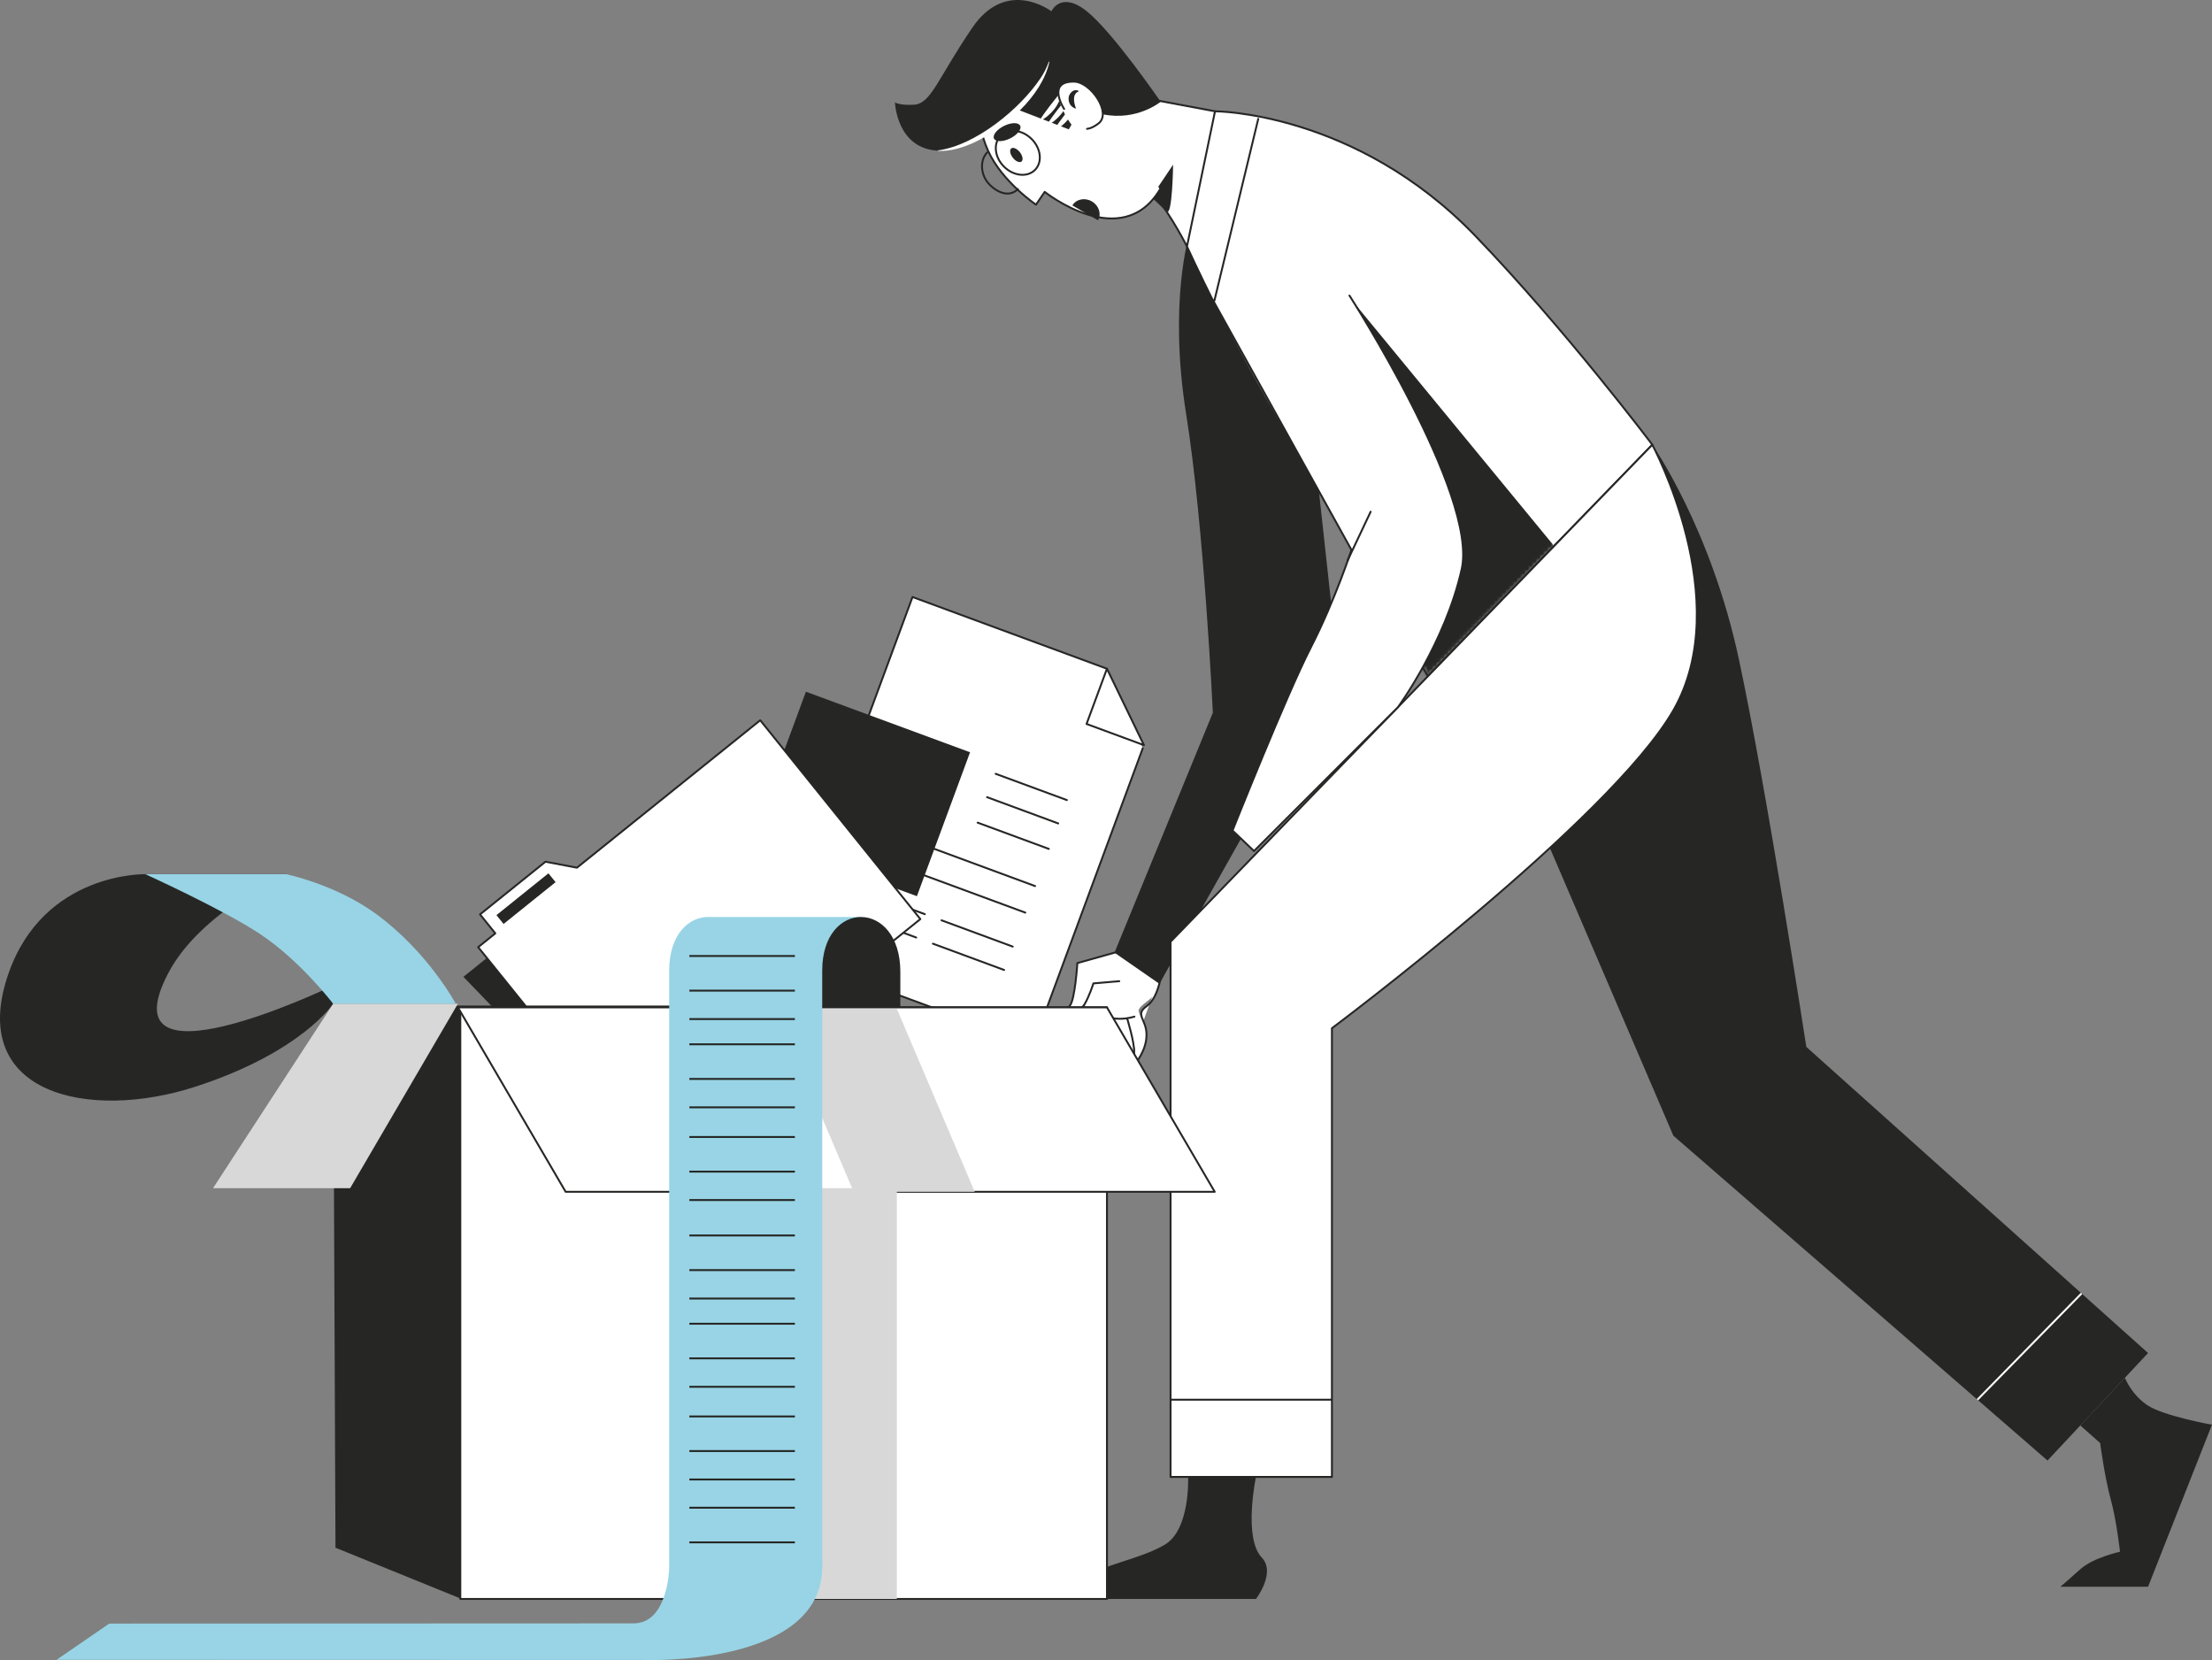 <svg width="577" height="433" viewBox="0 0 577 433" fill="none" xmlns="http://www.w3.org/2000/svg">
<rect x="0" y="0" width="577" height="433" fill="#808080" stroke="none"/>
<path d="M298.085 195.178L269.512 272.509L203.83 248.273L238.03 155.719L288.745 174.427" fill="white"/>
<path d="M298.085 195.178L269.512 272.509L203.83 248.273L238.03 155.719L288.745 174.427" stroke="#262725" stroke-width="0.5" stroke-linecap="round" stroke-linejoin="round"/>
<path d="M288.747 174.427L283.426 188.832L298.393 194.354L288.747 174.427Z" fill="white" stroke="#262725" stroke-width="0.5" stroke-linecap="round" stroke-linejoin="round"/>
<path d="M259.721 201.836L278.292 208.685" stroke="#262725" stroke-width="0.5" stroke-linecap="round" stroke-linejoin="round"/>
<path d="M257.475 207.929L276.039 214.778" stroke="#262725" stroke-width="0.5" stroke-linecap="round" stroke-linejoin="round"/>
<path d="M255.014 214.573L273.585 221.422" stroke="#262725" stroke-width="0.5" stroke-linecap="round" stroke-linejoin="round"/>
<path d="M230.375 216.493L270.005 231.117" stroke="#262725" stroke-width="0.5" stroke-linecap="round" stroke-linejoin="round"/>
<path d="M227.82 223.417L267.45 238.04" stroke="#262725" stroke-width="0.5" stroke-linecap="round" stroke-linejoin="round"/>
<path d="M210.221 180.419L196.354 217.96L239.175 233.755L253.042 196.214L210.221 180.419Z" fill="#262725"/>
<path d="M245.605 240.049L264.17 246.904" stroke="#262725" stroke-width="0.5" stroke-linecap="round" stroke-linejoin="round"/>
<path d="M243.352 246.142L261.923 252.998" stroke="#262725" stroke-width="0.5" stroke-linecap="round" stroke-linejoin="round"/>
<path d="M222.674 231.593L241.239 238.442" stroke="#262725" stroke-width="0.5" stroke-linecap="round" stroke-linejoin="round"/>
<path d="M220.418 237.687L238.99 244.535" stroke="#262725" stroke-width="0.5" stroke-linecap="round" stroke-linejoin="round"/>
<path d="M229.529 248.212L164.774 300.3L120.879 254.788L190.022 199.167L229.529 248.212Z" fill="#262725"/>
<path d="M150.498 226.323L142.289 224.764L125.216 238.503L129.202 243.452L124.732 247.047L166.502 298.903L240.073 239.728L198.304 187.872L150.498 226.323Z" fill="white" stroke="#262725" stroke-width="0.5" stroke-linecap="round" stroke-linejoin="round"/>
<path d="M143.06 227.789L129.5 238.695L131.358 241.002L144.918 230.096L143.06 227.789Z" fill="#262725"/>
<path d="M419.133 151.627H446.656" stroke="white" stroke-width="0.5" stroke-miterlimit="10" stroke-linecap="square"/>
<path d="M419.133 159.041H446.656" stroke="white" stroke-width="0.5" stroke-miterlimit="10" stroke-linecap="square"/>
<path d="M419.133 166.775H446.656" stroke="white" stroke-width="0.5" stroke-miterlimit="10" stroke-linecap="square"/>
<path d="M419.133 175.802H446.656" stroke="white" stroke-width="0.5" stroke-miterlimit="10" stroke-linecap="square"/>
<path d="M419.133 183.216H446.656" stroke="white" stroke-width="0.5" stroke-miterlimit="10" stroke-linecap="square"/>
<path d="M37.911 228.012C37.911 228.012 11.43 227.385 2.198 253.977C-8.736 285.471 23.257 292.442 50.958 283.449C78.658 274.462 86.909 261.8 86.909 261.8L85.948 257.504C85.948 257.504 27.44 285.505 43.811 253.97C52.231 237.754 74.639 228.005 74.639 228.005H37.918L37.911 228.012Z" fill="#262725"/>
<path d="M291.303 248.32C291.303 248.32 285.907 252.078 284.681 254.543C282.971 257.988 282.105 271.828 282.105 271.828L297.863 273.448C297.863 273.448 299.321 271.079 298.981 268.744C298.647 266.409 296.514 264.094 297.121 263.155C298.327 261.269 301.685 260.37 302.394 256.674C303.096 252.97 301.931 251.248 301.931 251.248L291.31 248.32H291.303Z" fill="white"/>
<path d="M291.304 248.32L281.03 251.207C281.03 251.207 280.417 260.813 279.061 262.324C276.39 265.293 281.589 264.115 282.869 261.997C284.15 259.88 285.213 256.503 285.213 256.503L291.964 255.925" fill="white"/>
<path d="M291.304 248.32L281.03 251.207C281.03 251.207 280.417 260.813 279.061 262.324C276.39 265.293 281.589 264.115 282.869 261.997C284.15 259.88 285.213 256.503 285.213 256.503L291.964 255.925" stroke="#262725" stroke-width="0.5" stroke-linecap="round" stroke-linejoin="round"/>
<path d="M303.099 252.97C303.099 252.97 302.431 260.077 299.154 262.399C295.884 264.72 299.073 265.728 299.066 269.928C299.066 274.129 296.061 277.485 296.061 277.485L295.707 273.319" fill="white"/>
<path d="M303.099 252.97C303.099 252.97 302.431 260.077 299.154 262.399C295.884 264.72 299.073 265.728 299.066 269.928C299.066 274.129 296.061 277.485 296.061 277.485L295.707 273.319" stroke="#262725" stroke-width="0.5" stroke-linecap="round" stroke-linejoin="round"/>
<path d="M293.926 265.347C293.926 265.347 296.065 272.175 295.813 274.585C295.411 278.452 291.187 282.462 291.187 282.462L291.105 276.212" fill="white"/>
<path d="M293.926 265.347C293.926 265.347 296.065 272.175 295.813 274.585C295.411 278.452 291.187 282.462 291.187 282.462L291.105 276.212" stroke="#262725" stroke-width="0.5" stroke-linecap="round" stroke-linejoin="round"/>
<path d="M289.76 265.701C289.76 265.701 292.676 269.922 291.763 274.198C290.85 278.473 287.028 281.904 287.028 281.904L286.436 275.021" fill="white"/>
<path d="M289.76 265.701C289.76 265.701 292.676 269.922 291.763 274.198C290.85 278.473 287.028 281.904 287.028 281.904L286.436 275.021" stroke="#262725" stroke-width="0.5" stroke-linecap="round" stroke-linejoin="round"/>
<path d="M282.21 262.753C282.21 262.753 282.026 267.73 282.101 271.828C282.176 275.927 281.576 280.086 281.576 280.086C281.576 280.086 287.599 276.832 287.149 271.536C286.693 266.239 286.509 264.061 286.509 264.061C286.509 264.061 289.861 266.92 295.917 265.17" fill="white"/>
<path d="M282.21 262.753C282.21 262.753 282.026 267.73 282.101 271.828C282.176 275.927 281.576 280.086 281.576 280.086C281.576 280.086 287.599 276.832 287.149 271.536C286.693 266.239 286.509 264.061 286.509 264.061C286.509 264.061 289.861 266.92 295.917 265.17" stroke="#262725" stroke-width="0.5" stroke-linecap="round" stroke-linejoin="round"/>
<path d="M310.228 61.143C310.228 61.143 304.736 78.823 309.417 108.077C314.09 137.337 316.373 185.898 316.373 185.898L290.709 248.484L302.427 256.612L349.026 173.712L341.955 109.098L310.234 61.143H310.228Z" fill="#262725"/>
<path d="M316.936 29.03L293.677 24.686L287.906 50.761C287.906 50.761 296.497 45.158 301.075 50.761C305.654 56.364 309.619 64.288 309.619 64.288C309.619 64.288 313.904 51.986 314.803 47.745C315.777 43.136 316.936 29.03 316.936 29.03Z" fill="white" stroke="#262725" stroke-width="0.5" stroke-linecap="round" stroke-linejoin="round"/>
<path d="M281.292 29.819C280.801 27.981 280.12 25.945 282.123 24.822C283.772 23.937 285.666 24.822 286.967 25.891C289.181 27.627 289.379 31.174 288.03 33.597" fill="white"/>
<path d="M304.296 55.18C305.829 56.637 306.006 42.946 306.006 42.946L300.324 51.401L304.296 55.173V55.18Z" fill="#262725"/>
<path d="M316.938 29.029C316.938 29.029 353.536 29.029 384.855 61.544C408.331 85.923 431.011 116 431.011 116L372.449 176.346C372.449 176.346 346.342 130.883 335.442 113.155C321.516 90.498 309.621 64.287 309.621 64.287L316.938 29.029Z" fill="white"/>
<mask id="mask0_205_4162" style="mask-type:luminance" maskUnits="userSpaceOnUse" x="309" y="29" width="123" height="148">
<path d="M316.934 29.029C316.934 29.029 353.532 29.029 384.851 61.544C408.328 85.923 431.007 116.001 431.007 116.001L372.445 176.347C372.445 176.347 346.338 130.883 335.438 113.155C321.512 90.498 309.617 64.288 309.617 64.288L316.934 29.029Z" fill="white"/>
</mask>
<g mask="url(#mask0_205_4162)">
<path d="M410.871 149.073L353.228 79.026H315.561L366.036 187.116L410.871 149.073Z" fill="#262725"/>
</g>
<path d="M316.938 29.029C316.938 29.029 353.536 29.029 384.855 61.544C408.331 85.923 431.011 116 431.011 116L372.449 176.346C372.449 176.346 346.342 130.883 335.442 113.155C321.516 90.498 309.621 64.287 309.621 64.287L316.938 29.029Z" stroke="#262725" stroke-width="0.5" stroke-linecap="round" stroke-linejoin="round"/>
<path d="M431.002 116.002C431.002 116.002 446.256 137.74 453.573 171.875C460.89 206.01 471.177 273.061 471.177 273.061L560.322 352.912L534.093 380.954L436.493 296.222L402.334 216.617L431.002 115.995V116.002Z" fill="#262725"/>
<path d="M542.969 337.375L515.807 365.083" stroke="white" stroke-width="0.5" stroke-miterlimit="10"/>
<path d="M347.433 268.193V385.229H305.344V245.638L431.005 116.001C431.005 116.001 452.963 156.638 436.497 185.286C420.03 213.934 347.44 268.186 347.44 268.186L347.433 268.193Z" fill="white" stroke="#262725" stroke-width="0.5" stroke-linecap="round" stroke-linejoin="round"/>
<path d="M309.919 385.229C309.919 385.229 310.532 398.947 303.821 402.909C297.111 406.871 287.048 408.09 283.996 411.446C280.944 414.803 280.031 417.063 280.031 417.063H327.612C327.612 417.063 332.898 410.214 329.138 406.266C324.26 401.153 327.612 385.236 327.612 385.236" fill="#262725"/>
<path d="M542.648 371.81L547.819 376.385C547.819 376.385 549.039 385.528 550.565 391.015C552.091 396.503 553.004 404.74 553.004 404.74C553.004 404.74 546.021 406.252 542.648 409.302C539.276 412.352 537.443 413.877 537.443 413.877H560.321L576.992 371.613C576.992 371.613 564.585 369.38 560.321 366.636C556.049 363.893 554.278 359.379 554.278 359.379L542.642 371.817L542.648 371.81Z" fill="#262725"/>
<path d="M347.433 365.083H305.344" stroke="#262725" stroke-width="0.5" stroke-miterlimit="10"/>
<path d="M352.007 77.094C352.007 77.094 385.56 129.209 381.288 148.414C377.016 167.612 364.679 184.428 364.679 184.428L327.106 221.974L321.506 216.629C321.506 216.629 335.533 181.33 341.944 168.838C348.348 156.338 352.525 143.417 352.525 143.417L316.369 78.251" fill="white"/>
<path d="M352.007 77.094C352.007 77.094 385.56 129.209 381.288 148.414C377.016 167.612 364.679 184.428 364.679 184.428L327.106 221.974L321.506 216.629C321.506 216.629 335.533 181.33 341.944 168.838C348.348 156.338 352.525 143.417 352.525 143.417L316.369 78.251" stroke="#262725" stroke-width="0.5" stroke-linecap="round" stroke-linejoin="round"/>
<path d="M328.216 31.003L316.777 78.413" stroke="#262725" stroke-width="0.5" stroke-linecap="round" stroke-linejoin="round"/>
<path d="M357.533 133.476L351.531 146.173" stroke="#262725" stroke-width="0.5" stroke-linecap="round" stroke-linejoin="round"/>
<path d="M284.472 13.4C275.745 8.117 263.979 12.188 258.672 19.997C256.179 23.667 253.706 30.4 257.739 39.325C261.397 47.413 270.24 53.383 270.24 53.383L272.509 50.047C272.509 50.047 292.545 66.039 302.533 49.476" fill="white"/>
<path d="M284.472 13.4C275.745 8.117 263.979 12.188 258.672 19.997C256.179 23.667 253.706 30.4 257.739 39.325C261.397 47.413 270.24 53.383 270.24 53.383L272.509 50.047C272.509 50.047 292.545 66.039 302.533 49.476" stroke="#262725" stroke-width="0.5" stroke-linecap="round" stroke-linejoin="round"/>
<path d="M266.038 39.704C266.774 40.651 266.965 41.733 266.454 42.135C265.943 42.53 264.935 42.087 264.199 41.148C263.463 40.201 263.272 39.119 263.783 38.717C264.294 38.322 265.302 38.765 266.038 39.704Z" fill="#262725"/>
<path d="M266.109 32.782C266.552 33.68 265.394 35.164 263.507 36.097C261.627 37.03 259.739 37.057 259.29 36.158C258.84 35.26 260.005 33.776 261.892 32.843C263.773 31.91 265.66 31.883 266.109 32.782Z" fill="#262725"/>
<path d="M274.506 32.84C273.784 32.003 272.591 30.546 271.822 29.825C270.902 28.865 269.798 28.129 268.756 27.21L268.769 27.067C270.261 27.203 271.733 27.741 272.816 28.817C273.879 29.886 274.526 31.336 274.642 32.827H274.499L274.506 32.84Z" fill="white"/>
<path d="M233.45 26.71C233.45 26.71 233.859 38.76 244.657 39.298C255.462 39.836 271.895 26.24 273.666 16.083C275.437 5.932 274.252 2.943 274.252 2.943C274.252 2.943 262.609 -5.989 253.596 7.266C244.582 20.515 242.886 27.037 238.423 27.309C234.67 27.541 233.443 26.703 233.443 26.703L233.45 26.71Z" fill="#262725"/>
<path d="M265.662 28.67L278.797 33.742L279.499 32.516C279.499 32.516 276.222 28.302 276.051 24.34C275.888 20.378 284.526 29.16 287.667 29.813C296.592 31.651 302.764 26.539 302.764 26.539C302.764 26.539 290.215 8.266 283.436 2.895C276.664 -2.477 274.26 2.949 274.26 2.949L265.58 28.547" fill="#262725"/>
<path d="M271.127 31.487C272.912 28.648 274.751 26.531 276.802 23.883L276.945 23.903C276.734 25.558 276.053 27.144 275.024 28.465C273.982 29.765 272.687 30.875 271.188 31.617L271.127 31.487Z" fill="white"/>
<path d="M273.031 32.631C274.816 29.792 276.656 27.675 278.706 25.027L278.849 25.047C278.638 26.702 277.957 28.288 276.928 29.609C275.886 30.909 274.591 32.019 273.093 32.761L273.031 32.631Z" fill="white"/>
<path d="M274.848 34.013C276.633 31.174 278.472 29.056 280.523 26.408L280.666 26.429C280.455 28.083 279.773 29.669 278.745 30.99C277.702 32.29 276.408 33.4 274.909 34.142L274.848 34.013Z" fill="white"/>
<path d="M277.578 28.423C277.578 28.423 272.843 21.152 280.201 21.295C284.527 21.377 290.079 29.505 286.55 32.195C284.697 33.611 283.546 33.604 283.546 33.604" fill="white"/>
<path d="M277.578 28.423C277.578 28.423 272.843 21.152 280.201 21.295C284.527 21.377 290.079 29.505 286.55 32.195C284.697 33.611 283.546 33.604 283.546 33.604" stroke="#262725" stroke-width="0.5" stroke-miterlimit="10" stroke-linecap="round"/>
<path d="M280.517 28.308C279.338 27.893 278.746 26.94 278.739 25.748C278.671 24.516 280.006 22.984 281.321 23.699C281.382 23.72 281.443 23.788 281.369 23.835C279.59 24.577 280.142 26.817 280.646 28.247C280.667 28.329 280.578 28.335 280.517 28.308Z" fill="#262725"/>
<path d="M244.663 39.23C254.446 37.936 266.048 28.446 271.43 20.392C272.337 19.064 273.038 17.621 273.597 16.076L273.74 16.103C271.792 25.11 262.24 33.334 254.187 37.133C251.21 38.494 247.974 39.509 244.656 39.373V39.23H244.663Z" fill="white"/>
<path d="M269.103 36.26C271.569 38.725 271.958 42.34 269.968 44.328C267.979 46.315 264.361 45.934 261.888 43.463C259.422 40.998 259.034 37.383 261.023 35.395C263.012 33.408 266.63 33.789 269.096 36.26H269.103Z" stroke="#262725" stroke-width="0.5" stroke-miterlimit="10" stroke-linecap="round"/>
<path d="M265.52 49.324C263.53 51.312 260.621 50.638 258.155 48.174C255.689 45.709 255.539 41.74 257.528 39.752" stroke="#262725" stroke-width="0.5" stroke-miterlimit="10" stroke-linecap="round"/>
<path d="M279.732 53.591C280.693 51.936 282.968 51.46 284.808 52.529C286.647 53.597 287.37 55.803 286.409 57.458" fill="#262725"/>
<path d="M87.508 403.697L120.413 417.055H204.408V262.283H86.908L87.508 403.697Z" fill="#262725"/>
<path d="M288.752 262.753H120.074V417.056H288.752V262.753Z" fill="white" stroke="#262725" stroke-width="0.5" stroke-linecap="round" stroke-linejoin="round"/>
<path d="M147.548 310.858H316.859L288.75 262.753H119.445L147.548 310.858Z" fill="white" stroke="#262725" stroke-width="0.5" stroke-linecap="round" stroke-linejoin="round"/>
<path d="M55.572 309.911H91.339L119.449 261.806H86.911L55.572 309.911Z" fill="#D8D8D8"/>
<g style="mix-blend-mode:multiply">
<path d="M233.943 309.912H202.359V417.056H233.943V309.912Z" fill="#D8D8D8"/>
</g>
<g style="mix-blend-mode:multiply">
<path d="M254.252 310.858H222.668L202.359 263.141H233.943L254.252 310.858Z" fill="#D8D8D8"/>
</g>
<path d="M184.967 239.183C179.802 239 174.557 243.656 174.557 253.133V409.348L214.486 408.974V262.691L224.678 239.19H184.973L184.967 239.183Z" fill="#98D4E5"/>
<path d="M179.822 249.354H207.346" stroke="#262725" stroke-width="0.5" stroke-miterlimit="10"/>
<path d="M179.822 258.389H207.346" stroke="#262725" stroke-width="0.5" stroke-miterlimit="10"/>
<path d="M179.822 265.803H207.346" stroke="#262725" stroke-width="0.5" stroke-miterlimit="10"/>
<path d="M179.822 272.385H207.346" stroke="#262725" stroke-width="0.5" stroke-miterlimit="10"/>
<path d="M179.822 281.419H207.346" stroke="#262725" stroke-width="0.5" stroke-miterlimit="10"/>
<path d="M179.822 288.828H207.346" stroke="#262725" stroke-width="0.5" stroke-miterlimit="10"/>
<path d="M179.822 296.562H207.346" stroke="#262725" stroke-width="0.5" stroke-miterlimit="10"/>
<path d="M179.822 305.595H207.346" stroke="#262725" stroke-width="0.5" stroke-miterlimit="10"/>
<path d="M179.822 313.009H207.346" stroke="#262725" stroke-width="0.5" stroke-miterlimit="10"/>
<path d="M179.822 322.248H207.346" stroke="#262725" stroke-width="0.5" stroke-miterlimit="10"/>
<path d="M179.822 331.282H207.346" stroke="#262725" stroke-width="0.5" stroke-miterlimit="10"/>
<path d="M179.822 338.696H207.346" stroke="#262725" stroke-width="0.5" stroke-miterlimit="10"/>
<path d="M179.822 345.271H207.346" stroke="#262725" stroke-width="0.5" stroke-miterlimit="10"/>
<path d="M179.822 354.306H207.346" stroke="#262725" stroke-width="0.5" stroke-miterlimit="10"/>
<path d="M179.822 361.72H207.346" stroke="#262725" stroke-width="0.5" stroke-miterlimit="10"/>
<path d="M179.822 369.454H207.346" stroke="#262725" stroke-width="0.5" stroke-miterlimit="10"/>
<path d="M179.822 378.48H207.346" stroke="#262725" stroke-width="0.5" stroke-miterlimit="10"/>
<path d="M179.822 385.895H207.346" stroke="#262725" stroke-width="0.5" stroke-miterlimit="10"/>
<path d="M179.822 393.261H207.346" stroke="#262725" stroke-width="0.5" stroke-miterlimit="10"/>
<path d="M179.822 402.295H207.346" stroke="#262725" stroke-width="0.5" stroke-miterlimit="10"/>
<path d="M234.854 262.814L214.477 262.692V253.133C214.477 234.452 234.854 234.493 234.854 253.501C234.854 256.197 234.854 245.747 234.854 262.814Z" fill="#262725"/>
<path d="M28.488 423.482C28.488 423.482 156.276 423.428 165.262 423.428C174.248 423.428 174.554 409.11 174.554 409.11L214.484 408.641C214.484 434.804 168.028 432.972 168.028 432.972L14.754 432.931L28.495 423.482H28.488Z" fill="#98D4E5"/>
<path d="M86.906 261.807H118.885C118.885 261.807 111.704 248.32 98.051 238.347C87.567 230.688 74.629 228.012 74.629 228.012H37.908C37.908 228.012 58.081 237.162 67.796 243.596C78.397 250.615 86.899 261.807 86.899 261.807H86.906Z" fill="#98D4E5"/>
</svg>
